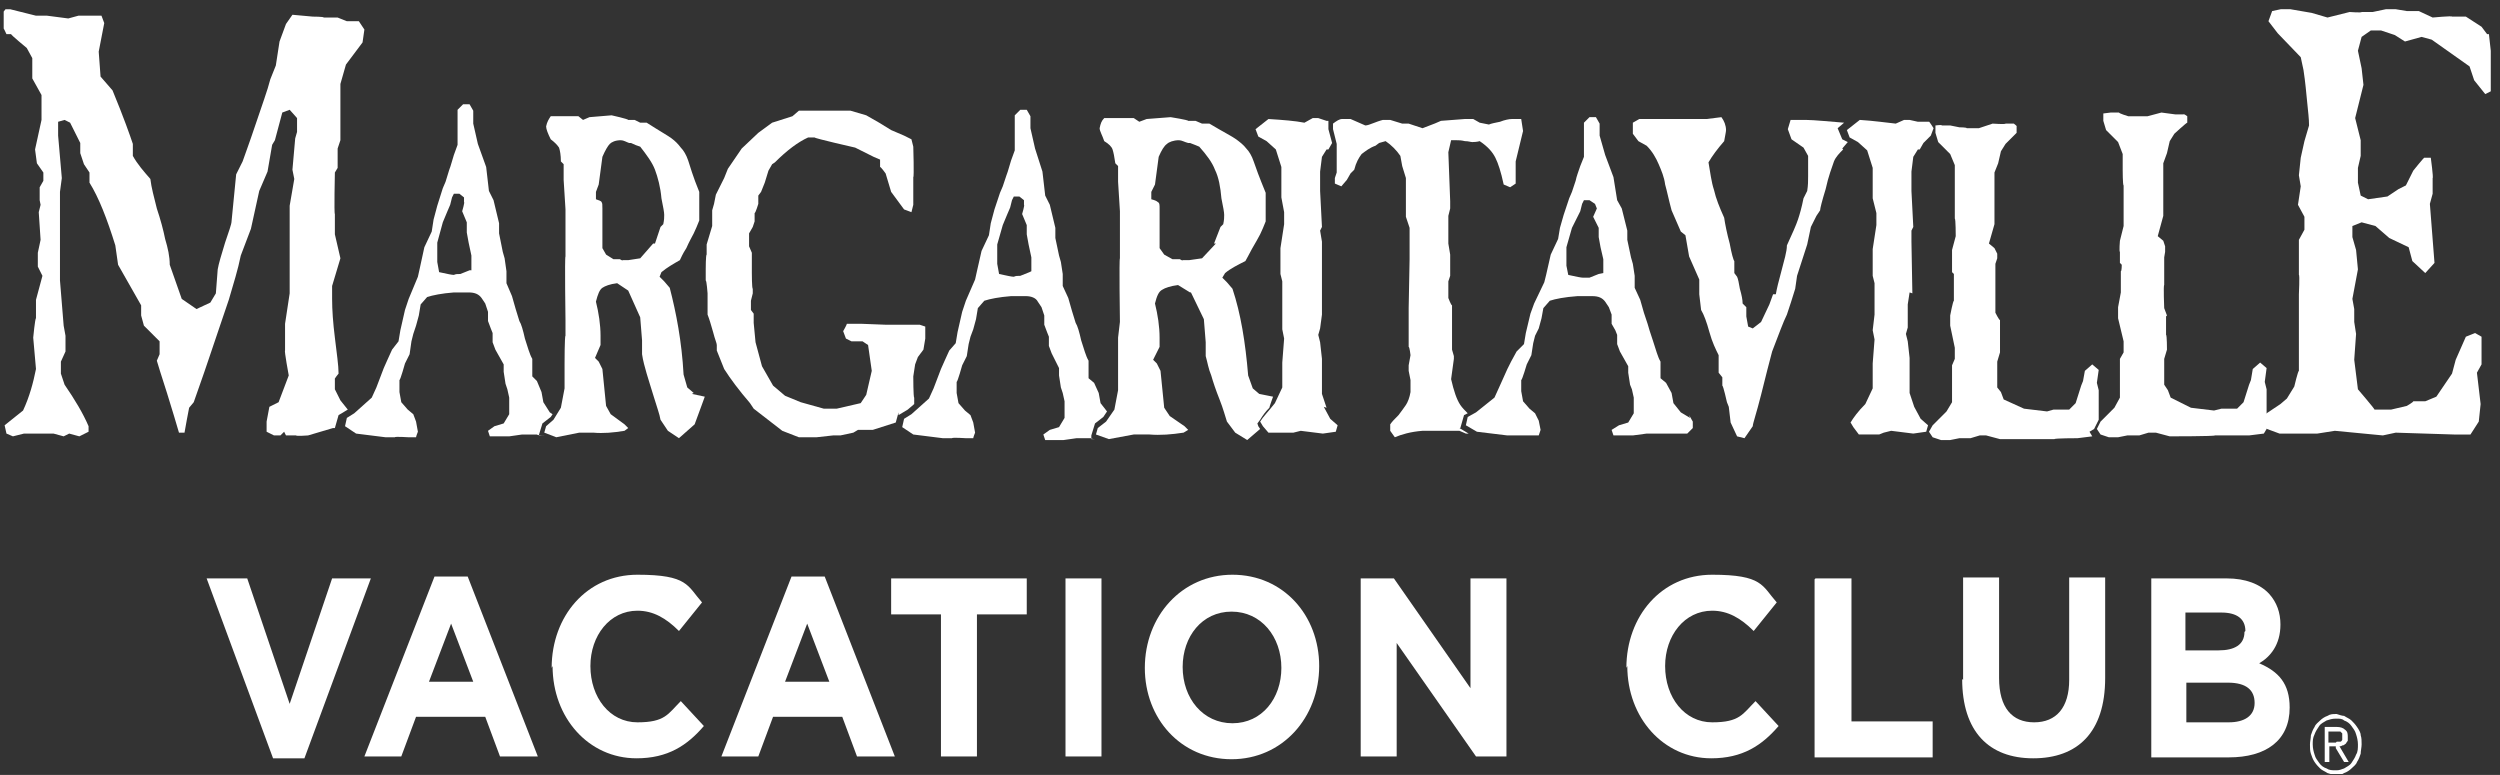 <?xml version="1.0" encoding="UTF-8"?>
<svg id="Layer_1" xmlns="http://www.w3.org/2000/svg" xmlns:xlink="http://www.w3.org/1999/xlink" version="1.1" viewBox="0 0 271 84">
  <rect x="0" y="0" width="271" height="84" fill="#333333" stroke="none"/>
  <!-- Generator: Adobe Illustrator 29.5.1, SVG Export Plug-In . SVG Version: 2.1.0 Build 141)  -->
  <defs>
    <style>
      .st0 {
        fill: none;
      }

      .st1 {
        fill: #fff;
      }

      .st2 {
        clip-path: url(#clippath);
      }
    </style>
    <clipPath id="clippath">
      <rect class="st0" x=".4" y="1" width="269.6" height="82.9"/>
    </clipPath>
  </defs>
  <g class="st2">
    <g>
      <path class="st1" d="M36.3,46.4l.4-1.4,1-.6h0c0,0-.8-1-.8-1l-.6-1.2v-1.1c-.1,0,.4-.6.4-.6,0-.9-.2-2.2-.4-3.9-.2-1.6-.3-3-.3-4.2v-1.4c0,0,.9-3,.9-3l-.6-2.6v-2.2c-.1,0,0-4.5,0-4.5l.3-.5v-2.1l.3-.9v-2.4c0,0,0-3.7,0-3.7l.6-2.1,1.8-2.4.2-1.4-.6-.9h-1.3l-1-.4h-1.5c0-.1-1.2-.1-1.2-.1l-2.2-.2-.7,1-.7,1.9-.4,2.6-.6,1.5c-.3,1.2-.9,2.8-1.6,4.9-.7,2.1-1.2,3.4-1.4,4l-.7,1.4-.5,5.1c0,.3-.3,1.1-.7,2.3-.4,1.3-.7,2.3-.8,2.9l-.2,2.6-.6,1-1.5.7-1.6-1.1-1.3-3.7c0-.9-.2-1.8-.5-2.8-.2-1-.5-2.1-.9-3.3-.3-1.2-.6-2.3-.7-3.2-.7-.8-1.4-1.6-1.9-2.5v-1.3c-.3-.9-1-2.9-2.2-5.8l-1.3-1.5-.2-2.7.6-3.1-.3-.8h-2.5c0,0-1.1.3-1.1.3l-2.3-.3h-1.2c0,0-2.8-.7-2.8-.7h-.5l-.4.5v1.3c.1,0,.5.9.5.9h.5c0,.1,1.7,1.5,1.7,1.5l.6,1.1v2.2c0,0,1,1.8,1,1.8v1.3c0,0,0,1.4,0,1.4l-.7,3.2.2,1.5.7,1v.9l-.4.7v1.4c0,0,.1.5.1.5l-.2.8.2,3-.3,1.4v1.5c0,0,.5,1,.5,1l-.7,2.6v2c-.1,0-.3,2.1-.3,2.1l.3,3.4c-.3,1.5-.7,3-1.4,4.5l-2,1.6.2.9.7.3,1.2-.3h3.2l1.1.3.6-.3,1.1.3,1-.5v-.6c-.6-1.4-1.5-2.9-2.6-4.5l-.4-1.2v-1.3c0,0,.5-1.1.5-1.1v-1.7c0,0-.2-1.1-.2-1.1l-.4-4.9c0-4.2,0-7.4,0-9.6l.2-1.5-.4-4.6v-1.5c0,0,.7-.2.7-.2l.6.3,1.1,2.2v1.1l.4,1.2.6.9v1.1c1,1.6,1.9,3.9,2.8,6.8l.3,2.1,2.5,4.4v1.1l.3,1.1,1.7,1.7v1.4c0,0-.3.7-.3.7.1.4.5,1.6,1.1,3.5.6,1.9,1,3.3,1.3,4.3h.6c0-.1.5-2.7.5-2.7l.5-.6c.3-.9.9-2.5,1.7-4.9.8-2.4,1.5-4.4,2.1-6.2.5-1.7,1-3.3,1.3-4.8l1.1-2.9.9-4.1.9-2.1.5-2.9.3-.5.8-3,.8-.3.8.9v1.5l-.2.7-.3,3.4.2,1-.5,2.9v9.5c0,0-.5,3.3-.5,3.3v2.9c-.1,0,.4,2.7.4,2.7l-1.1,2.9-1,.5-.3,1.6v1.1l.8.4h.7l.4-.4.2.4h1.1c0,.1,1.3,0,1.3,0l2.7-.8h.6c0,0-.1,0-.1,0Z"/>
      <path class="st1" d="M58.4,47.2l.4-1.3.9-.7.2-.3-.3-.2-.7-1.1-.2-1.1-.5-1.2-.5-.5v-1.9c-.3-.5-.5-1.3-.8-2.2-.2-.9-.4-1.6-.6-1.9l-.4-1.3-.4-1.4-.6-1.4v-1.3l-.2-1.4-.2-.7-.4-2v-1.1c0,0-.6-2.5-.6-2.5l-.5-1-.3-2.6-.9-2.5-.5-2.2v-1.4l-.4-.7h-.7l-.6.6v.4s0,1.5,0,1.5v1.9c0,0-.4,1.1-.4,1.1-.2.6-.3,1.1-.5,1.6l-.4,1.3-.3.7-.6,1.9-.4,1.5-.2,1.3-.8,1.7-.5,2.3-.2.9-1,2.4-.4,1.2-.5,2.2-.2,1.2-.7.9-.5,1.1-.4.9-.8,2.1-.5,1.1-1.9,1.7-.8.5-.2.9,1.2.8,3.2.4h1c0-.1,1.5,0,1.5,0h.8c0-.1.2-.6.2-.6l-.2-1.1-.3-.8-.6-.5-.7-.8-.2-1.1v-1.3c.1,0,.6-1.8.6-1.8l.5-1,.2-1.4.2-.8.3-.9.3-1.1.2-1.2.7-.8c.6-.2,1.6-.4,2.9-.5h1.6c.7,0,1.1.2,1.4.6l.4.6.3.9v1l.3.8.2.5v1c0,0,.3.8.3.8l.9,1.6v.8c0,0,.2,1.3.2,1.3l.2.6.2.9v1.8c0,0-.6,1-.6,1l-1,.3-.7.5.2.6h2.1l1.4-.2h1.6c0,.1,1.1.1,1.1.1h-.4ZM50.9,29.3l-1,.4c-.3,0-.5,0-.7.1h0c-.2,0-.7-.1-1.6-.3l-.2-1.1v-.9c0,0,0-1.2,0-1.2l.6-2.2.5-1.2.3-.7.2-.8.2-.4h.6l.5.4v.5c.1,0-.2,1-.2,1l.5,1.2v1.1l.2,1.1.3,1.4v.8c0,0,0,.8,0,.8Z"/>
      <path class="st1" d="M75.2,42.6l-.7-.6-.4-1.4c-.2-3.6-.8-6.7-1.5-9.4l-.6-.7-.5-.5.2-.5c.6-.5,1.3-.9,2-1.3.1-.2.3-.7.7-1.3.3-.7.6-1.2.8-1.6.2-.4.4-.9.6-1.4v-3.1c-.7-1.7-1-2.8-1.2-3.4-.2-.6-.5-1.1-.8-1.4-.3-.4-.6-.7-1-1-.4-.3-1.3-.8-2.7-1.7h-.7l-.6-.3h-.7c0-.1-1.8-.5-1.8-.5l-2.4.2-.7.3-.5-.4h-3c-.2.3-.4.6-.5,1.1,0,.3.2.8.5,1.4.4.3.7.6.9.9.1.3.2.8.2,1.5l.3.3v1.7c0,0,.2,3.2.2,3.2v5.1c-.1,0,0,6.9,0,6.9v1.7c-.1,0-.1,3-.1,3v2.7c0,0-.4,2.1-.4,2.1l-.8,1.3-.8.7-.2.7,1.3.5,2.5-.5h1.5c1.1.1,2.2,0,3.4-.2l.4-.3-.4-.4-1.5-1.1-.5-.9-.4-4-.4-.8-.4-.4.6-1.4v-1c0-1.2-.2-2.5-.5-3.7.2-.8.4-1.3.7-1.5.3-.2.8-.4,1.6-.5l1.2.8h0c0,0,1.3,2.9,1.3,2.9l.2,2.5v1.5c.1.7.3,1.4.5,2.1.2.7.5,1.6.8,2.6.3,1,.6,1.8.7,2.4l.8,1.2,1.2.8,1.7-1.5.7-1.9.4-1.1-1.4-.3ZM70.8,26.4l-1.4,1.6-1.3.2h-.6c0,.1-.3-.1-.3-.1h-.7c0,0-.8-.5-.8-.5l-.4-.7v-4.3c0-.4,0-.6-.1-.7,0-.1-.3-.2-.6-.3v-.8c0,0,.3-.8.3-.8l.4-3c.3-.7.6-1.2.8-1.4.2-.2.6-.4,1.2-.4.3,0,.6.2.9.3h.2c.4.2.7.3,1,.4.7.9,1.3,1.7,1.6,2.5.3.8.6,1.9.7,3.1.2,1,.3,1.5.3,1.8s0,.5-.1,1l-.3.3-.6,1.8Z"/>
      <path class="st1" d="M97.4,45l1-.6.7-.6v-.7c-.1,0-.1-2.3-.1-2.3l.2-1.3.3-.8.6-.8.2-1.2v-1.3l-.6-.2h-3.7c0,0-2.6-.1-2.6-.1h-1.6c0,.1-.4.8-.4.8l.3.8.6.3h1.2c0,0,.6.4.6.4l.4,2.8-.6,2.6-.6.9-2.6.6h-1.4c0,0-2.5-.7-2.5-.7l-1.7-.7-1.3-1.1-1.2-2.1-.7-2.6-.2-2.1v-1c0,0-.3-.4-.3-.4v-1l.2-.8v-.5c-.1,0-.1-1.7-.1-1.7v-2.2c0,0-.3-.7-.3-.7v-1.4c0,0,.4-.7.4-.7l.2-.6v-.9c.1,0,.4-1,.4-1v-.9l.3-.4.4-1,.4-1.3.4-.7.3-.2c1.3-1.3,2.5-2.2,3.6-2.7h.7c0,.1,4.4,1.1,4.4,1.1l1.6.8.4.2.7.3v.8c.1,0,.6.7.6.7l.6,2,1.4,1.9.8.3.2-.8v-3c.1,0,0-3.3,0-3.3l-.2-.8-.8-.4-1.4-.6-1.3-.8-1.4-.8-1.7-.5h-1.1c0,0-2.9,0-2.9,0h-1c0,0-.6,0-.6,0l-.7.6-2.2.7-1.5,1.1-1.8,1.7-1.5,2.2-.4,1-.9,1.8-.2,1-.2.7v1.7c0,0-.6,2-.6,2v1.1c-.1,0-.1,1.6-.1,1.6v1.2c.1,0,.2,1.4.2,1.4v2.3c.2.5.4,1.2.6,1.9.2.8.4,1.2.4,1.4v.6s.8,2,.8,2c.7,1.1,1.6,2.3,2.8,3.7l.4.6,3.1,2.4,1.8.7h1.9l1.8-.2h.8l1.4-.3.5-.3h.8c0,0,.8,0,.8,0l2.5-.8.3-1.1Z"/>
      <path class="st1" d="M118.3,47.2l.4-1.3.9-.7.4-.6-.7-.9-.2-1.1-.5-1.1-.6-.5v-1.9c-.3-.5-.5-1.3-.8-2.2-.2-.9-.4-1.6-.6-1.9l-.4-1.3-.4-1.4-.6-1.3v-1.3l-.2-1.3-.2-.7-.4-1.9v-1.1c0,0-.6-2.5-.6-2.5l-.5-1-.3-2.6-.8-2.5-.5-2.2v-1.3l-.4-.7h-.7l-.6.6v.4s0,1.5,0,1.5v1.9c0,0-.4,1.1-.4,1.1-.2.6-.3,1.1-.5,1.6l-.4,1.2-.3.7-.6,1.8-.4,1.5-.2,1.3-.8,1.7-.5,2.2-.2.9-1,2.3-.4,1.2-.5,2.2-.2,1.2-.7.8-.5,1.1-.4.9-.8,2.1-.5,1.1-1.9,1.7-.8.5-.2.9,1.2.8,3.2.4h1c0-.1,1.5,0,1.5,0h.8c0-.1.2-.6.2-.6l-.2-1.1-.3-.8-.6-.5-.7-.8-.2-1.1v-1.2c.1,0,.6-1.8.6-1.8l.5-1,.2-1.3.2-.8.3-.8.3-1.1.2-1.2.7-.8c.6-.2,1.6-.4,2.9-.5h1.6c.6,0,1.1.2,1.3.6l.4.6.3.9v1l.3.8.2.5v1c0,0,.3.8.3.8l.8,1.6v.8c0,0,.2,1.3.2,1.3l.2.6.2.9v1.8c0,0-.6,1-.6,1l-1,.3-.7.5.2.6h2l1.4-.2h1.6c0,.1.4.1.4.1h-.4ZM111.6,29.5l-1,.4c-.3,0-.5,0-.7.1h0c-.2,0-.7-.1-1.6-.3l-.2-1.1v-.9c0,0,0-1.2,0-1.2l.6-2.1.5-1.2.3-.7.2-.8.2-.4h.6l.5.4v.5c.1,0-.2,1-.2,1l.5,1.2v1l.2,1.1.3,1.4v.8c0,0,0,.7,0,.7Z"/>
      <path class="st1" d="M136.3,45.9l.3-.4c.3-.5.6-.9,1-1.3h0c0-.1.4-1.2.4-1.2l-1.5-.3-.7-.6-.5-1.4c-.3-3.6-.8-6.7-1.7-9.4l-.6-.7-.5-.5.3-.5c.6-.5,1.4-.9,2.2-1.3.1-.2.4-.7.7-1.3.4-.7.7-1.2.9-1.6.2-.4.4-.9.6-1.4v-3.1c-.7-1.7-1.1-2.8-1.3-3.4-.2-.6-.5-1.1-.8-1.4-.3-.4-.7-.7-1.1-1-.4-.3-1.4-.8-2.9-1.7h-.8l-.7-.3h-.8c0-.1-1.9-.4-1.9-.4l-2.6.2-.8.3-.6-.4h-3.2c-.3.3-.4.6-.5,1.1,0,.3.3.8.5,1.4.5.3.8.6.9.9.1.3.2.8.3,1.5l.3.3v1.7c0,0,.2,3.2.2,3.2v5.1c-.1,0,0,6.9,0,6.9l-.2,1.7v5.7c0,0-.4,2.1-.4,2.1l-.9,1.3-.9.7-.2.7,1.4.5,2.7-.5h1.7c1.2.1,2.4,0,3.7-.2l.5-.3-.4-.4-1.6-1.1-.6-.9-.4-4-.4-.8-.4-.4.7-1.4v-1c0-1.2-.2-2.5-.5-3.7.2-.8.4-1.3.8-1.5.3-.2.9-.4,1.7-.5l1.3.8h.1c0,0,1.4,2.9,1.4,2.9l.2,2.5v1.5c.2.7.3,1.4.6,2.1.2.7.5,1.6.9,2.6.4,1,.6,1.8.8,2.4l.9,1.2,1.3.8,1.4-1.2-.2-.3ZM131.8,26.4l-1.5,1.6-1.4.2h-.7c0,.1-.3-.1-.3-.1h-.8c0,0-.9-.5-.9-.5l-.5-.7v-4.3c0-.4,0-.6-.2-.7-.1-.1-.3-.2-.7-.3v-.8c0,0,.4-.8.4-.8l.4-3c.3-.7.6-1.2.9-1.4.2-.2.7-.4,1.3-.4.3,0,.6.2,1,.3h.2c.5.2.8.3,1,.4.8.9,1.4,1.7,1.7,2.5.4.8.6,1.9.7,3.1.2,1,.3,1.5.3,1.8s0,.5-.1,1l-.3.3-.7,1.8Z"/>
      <path class="st1" d="M143.8,44.2l-.5-1.5v-1.5c0,0,0-.6,0-.6v-1.7l-.2-1.8-.2-.8.2-.7.2-1.5v-1c0,0,0-1.3,0-1.3v-5.6c0,0-.2-1.2-.2-1.2l.2-.4-.2-3.9v-2.1l.2-1.6.5-.8h.2l.4-.7-.4-1.5v-.9h-.2s-.9-.3-.9-.3h-.6c0,0-.9.5-.9.5-1-.2-2.3-.3-3.9-.4l-1.4,1.1.3.8.9.5,1,.9.6,1.9v3.3c0,0,.3,1.6.3,1.6v1.3c0,0-.4,2.6-.4,2.6v1.5c0,0,0,1.3,0,1.3l.2.8v3.5c0,0,0,1.7,0,1.7l.2,1-.2,2.6v2.7l-.8,1.7c-.7.9-1.3,1.5-1.6,2l.3.5.6.7h.7c0,0,.8,0,.8,0h.7c0,0,.5,0,.5,0l.8-.2,2.4.3,1.4-.2.2-.7-.8-.7-.7-1.3Z"/>
      <path class="st1" d="M158.3,46.4l.4-1.4.4-.2c-.3-.3-.6-.6-.8-.9-.4-.6-.7-1.5-1-2.8l.3-2.2v-.3l-.2-.7v-1.1c0,0,0-.6,0-.6v-3.1c-.1,0-.4-.8-.4-.8v-1.8c0,0,.2-.6.2-.6v-2.3l-.2-1.2v-3l.2-.8v-.8c0,0-.2-5.3-.2-5.3l.3-1.3c0,0,.2,0,.3,0,.1,0,.2,0,.3,0,.2,0,.5,0,.9.1.4,0,.6.1.8.1.5,0,.8-.1.8-.1.9.6,1.4,1.2,1.7,1.8.3.6.6,1.5.9,2.9l.7.3.6-.4v-2.4l.8-3.3-.2-1.3c-.3,0-.7,0-1,0-.3,0-.8.1-1.3.3-.5.1-1,.2-1.2.3l-1-.2-.7-.4h-.9l-2.6.2c-.2.1-.9.4-2,.8l-1.5-.5h-.7c0,0-1.3-.4-1.3-.4h-.8c0,0-.4.1-.9.3-.5.2-.8.3-1,.3l-1.6-.7c-.1,0-.3,0-.5,0-.2,0-.3,0-.4,0-.3,0-.6.2-1,.5v.6l.4,1.6v.8c0,0,0,.9,0,.9v1.4c0,0-.2.6-.2.6v.6l.7.3.6-.7.4-.7.4-.4c.2-.8.5-1.3.8-1.7.4-.3.9-.7,1.5-.9l.4-.3.7-.2c.6.4,1.2,1,1.6,1.6l.2,1.1.4,1.3c0,.3,0,.7,0,1.3,0,.6,0,1.1,0,1.3v1.6l.4,1.2v3.4c0,0-.1,5.3-.1,5.3v4.2c.1,0,.2.9.2.9l-.2,1.1v.6l.2,1v1.3c-.1.6-.3,1.1-.5,1.4-.2.3-.5.7-.8,1.1-.4.4-.7.7-.9,1v.7l.5.7c.7-.3,1.7-.6,3-.7h4c0,0,.7.3.7.3h.3l-1-.6Z"/>
      <path class="st1" d="M183.2,45.3l-1-.6-.8-1-.2-1.1-.6-1.1-.6-.5v-1.8c-.3-.5-.5-1.3-.8-2.2-.3-.9-.5-1.5-.6-1.9l-.4-1.2-.4-1.4-.6-1.3v-1.3l-.2-1.3-.2-.7-.4-1.9v-1c0,0-.6-2.4-.6-2.4l-.5-.9-.4-2.5-.9-2.4-.6-2.1v-1.3l-.4-.7h-.7l-.6.6v.4s0,1.5,0,1.5v1.8c0,0-.4,1-.4,1-.2.6-.4,1.1-.5,1.6l-.4,1.2-.3.7-.6,1.8-.4,1.4-.2,1.2-.8,1.7-.5,2.2-.2.8-1.1,2.3-.4,1.1-.5,2.1-.2,1.2-.8.8-.6,1.1-.4.8-.9,2-.5,1.1-2,1.6-.9.5-.2.9,1.2.7,3.3.4h1c0,0,1.6,0,1.6,0h.8c0,0,.2-.6.2-.6l-.2-1-.4-.8-.6-.5-.7-.8-.2-1.1v-1.2c.1,0,.6-1.7.6-1.7l.5-1,.2-1.3.2-.8.4-.8.3-1.1.2-1.1.7-.8c.6-.2,1.6-.4,3-.5h1.6c.7,0,1.1.2,1.4.6l.4.6.3.8v1l.4.7.2.5v1c0,0,.3.8.3.8l.9,1.6v.7c0,0,.2,1.3.2,1.3l.2.5.2.9v1.7c0,0-.6,1-.6,1l-1,.3-.8.5.2.6h2.1l1.5-.2h1.6c0,0,2.8,0,2.8,0l.6-.6v-.7c0,0-.4-.7-.4-.7ZM173.3,29.7l-1,.4c-.3,0-.6,0-.7,0h0c-.2,0-.7-.1-1.6-.3l-.2-1v-.9c0,0,0-1.1,0-1.1l.6-2.1.6-1.2.3-.6.2-.8.2-.4h.6l.6.4.2.5-.4.9.6,1.2v1l.2,1.1.3,1.3v.8c0,0,0,.7,0,.7Z"/>
      <path class="st1" d="M199.7,16.1l.6-.7-.6-.3-.5-1.2.7-.6c-1.3-.1-3.3-.3-4.1-.3s-1.3,0-1.7,0l-.3,1,.4,1.1,1.3.9.5.9c0,.4,0,.7,0,1,0,.3,0,.7,0,1.2,0,.5,0,1-.1,1.6l-.4.8c-.2,1-.4,1.7-.6,2.3-.2.6-.6,1.5-1.2,2.8,0,.7-.3,1.6-.6,2.8-.3,1.1-.5,1.9-.6,2.5h-.3c0,0-.4,1.1-.4,1.1l-.9,1.9-.9.7-.5-.2-.2-1.1v-1c0,0-.4-.4-.4-.4,0-.4-.1-.9-.3-1.6-.1-.6-.2-1.1-.3-1.3l-.3-.4v-1.3c-.1-.1-.3-.8-.5-1.9-.3-1.1-.5-2.1-.6-2.8-.5-1.1-.9-2.1-1.1-3-.3-.9-.4-1.9-.6-3,.4-.7,1-1.5,1.7-2.3.1-.6.2-1,.2-1.2,0-.5-.2-1-.5-1.4l-1.6.2h-1.2c-.2,0-.5,0-.9,0-.4,0-.7,0-.9,0-.2,0-.4,0-.7,0-.3,0-.6,0-.7,0h-2.9l-.7.4v1.2l.6.8.9.5c.6.6,1,1.3,1.3,2,.3.7.6,1.4.7,2.2.2.7.4,1.7.7,2.8l1,2.3.5.4.4,2.3,1.1,2.5v1.6l.2,1.7c.3.5.6,1.3.9,2.4.3,1.1.7,1.9,1,2.5v.9c0,0,0,1,0,1l.4.5v.9c.1,0,.5,1.8.5,1.8l.2.5.2,1.7.7,1.5.8.2.9-1.3c0-.3.4-1.4.9-3.4.5-2,.9-3.6,1.2-4.7.7-1.8,1.2-3.2,1.6-4,.3-.9.6-1.8.9-2.8l.2-1.4,1.1-3.4.4-1.9.6-1.2.4-.6c0-.2.2-1,.6-2.3.3-1.4.7-2.4.9-3,.2-.5.6-.9,1-1.3Z"/>
      <path class="st1" d="M207,31.7l-.2,1.3v1c0,0,0,1.5,0,1.5l-.2.7.2.8.2,1.8v2.3c0,0,0,1.5,0,1.5l.5,1.5.7,1.3.8.7-.2.7-1.4.2-2.4-.3-.8.2-.5.2h-.7c0,0-.8,0-.8,0h-.7c0,0-.6-.8-.6-.8l-.3-.5c.3-.5.8-1.2,1.6-2l.8-1.7v-2.7l.2-2.6-.2-1,.2-1.7v-1.7c0,0,0-1.7,0-1.7l-.2-.8v-2.9c0,0,.4-2.6.4-2.6v-1.3c0,0-.4-1.6-.4-1.6v-1.8c0,0,0-1.5,0-1.5l-.6-1.9-1-.9-.9-.5-.3-.8,1.4-1.1c1.6.1,2.9.3,3.9.4l.9-.4h.6c0,0,.9.2.9.2h1.2c0-.1.5.7.5.7l-.3.8-.8.8-.4.7h-.2l-.5.8-.2,1.6v2.1l.2,3.9-.2.4v1.2c0,0,.1,5.6.1,5.6Z"/>
      <path class="st1" d="M227,46.5l.5-1h0v-2.3c0,0,0-.9,0-.9l-.2-.8.2-1.4-.7-.6-.8.7-.2,1.1-.2.5-.6,1.9-.7.7h-1.7l-.7.2-2.5-.3-2.2-1-.3-.8-.4-.5v-1.7c0,0,0-1.1,0-1.1l.3-1v-3.5c-.1,0-.5-.8-.5-.8v-2.4c0,0,0-2.9,0-2.9l.2-.6v-.5c0,0-.3-.6-.3-.6l-.6-.5.6-2.1v-2.7s0-2.9,0-2.9l.4-1,.3-1.3.5-.8,1.2-1.2v-.7c.1,0-.3-.3-.3-.3h-.9c0,.1-1.4,0-1.4,0l-1.5.5h-1.3c0-.1-.8-.1-.8-.1l-1-.2h-.9c0-.1-.7,0-.7,0v.8c0,0,.3,1,.3,1l1.3,1.3.5,1.2v1.7c0,0,0,1.6,0,1.6v2.5c.1,0,.1,1.9.1,1.9l-.4,1.5v1.2c0,0,0,1.2,0,1.2l.2.2v2.9c-.1,0-.4,1.6-.4,1.6v1.1l.5,2.4v1.2c0,0-.3.7-.3.7v1c0,0,0,1.9,0,1.9v1.1c0,0-.6,1-.6,1l-1.5,1.5-.4.7.4.6.9.3h1l1-.2h1.2l1-.3h.7l1.5.4h5.9c0-.1,2.5-.1,2.5-.1l1.6-.2-.3-.5Z"/>
      <path class="st1" d="M234.8,34.3v2c.1,0,.1,1.6.1,1.6l-.3,1v1.1c0,0,0,1.7,0,1.7l.4.6.3.8,2.2,1.1,2.5.3.8-.2h1.7l.7-.7.6-1.9.2-.5.2-1.2.8-.7.7.6-.2,1.5.2.8v1.6c0,0,0,2.7,0,2.7l-.3.5-1.6.2h-3.7c0,.1-4.9.1-4.9.1l-1.5-.4h-.8l-1,.3h-1.3l-1,.2h-1l-.9-.3-.4-.6.4-.8,1.5-1.5.6-1.1v-1.2c0,0,0-1.9,0-1.9v-1.1c0,0,.4-.7.4-.7v-1.2c0,0-.6-2.5-.6-2.5v-1.2l.3-1.6v-2.3c.1,0,.1-.7.1-.7l-.2-.2v-1.2c-.1,0,0-1.2,0-1.2l.4-1.6v-4.4c-.1,0-.1-1.7-.1-1.7v-.7c0,0,0-1,0-1l-.5-1.3-1.3-1.3-.3-1v-.8c0,0,.8-.1.8-.1h.9c0,.1,1,.4,1,.4h2.1c0,0,1.5-.4,1.5-.4l1.5.2h.9c0-.1.4.2.4.2v.7c-.1,0-1.4,1.2-1.4,1.2l-.5.8-.3,1.3-.4,1.1v4.4s0,1.3,0,1.3l-.6,2.2.6.5.2.6v.6c0,0-.1.6-.1.6v3c-.1,0,0,2.5,0,2.5l.3.8Z"/>
      <path class="st1" d="M269.6,3.7l-.6-.8-1.7-1.1h-1.5c0-.1-2.1.1-2.1.1l-1.5-.7h-1.3l-1.8-.3-1.9.4h-1.2c0,.1-1.3,0-1.3,0l-2.4.6-1.7-.5-2.9-.5-1.4.3-.4,1.1,1,1.3,2.5,2.6.3,1.4c.2,1.3.3,2.5.4,3.5.1,1,.2,1.8.2,2.5l-.5,1.7-.4,1.8-.2,1.9.2,1.2-.3,2,.7,1.3v1.4l-.6,1.1v3.8c.1,0,0,2.1,0,2.1v1.2c0,0,0,3.2,0,3.2v3.9c-.1,0-.5,1.7-.5,1.7l-.8,1.3-.7.6-1.8,1.2-.5.7.3.6,1.9.7h4.1s1.9-.3,1.9-.3l5.2.5,1.4-.3,6.3.2h1.8l.9-1.4.2-1.9-.4-3.4.5-.9v-3c0,0-.7-.4-.7-.4l-1,.4-1.1,2.5-.4,1.5-1.7,2.5-1.2.5h-1.3c0,.1-.7.5-.7.5l-1.7.4h-1.8c0-.1-1.8-2.2-1.8-2.2l-.4-3.2.2-2.8-.2-1.3v-1.4l-.2-1.1.6-3.2-.2-2.1-.4-1.4v-1.2c0,0,1-.4,1-.4l1.5.4,1.5,1.3,2.1,1,.4,1.5,1.4,1.3,1-1.1-.5-6.4.3-1.1v-1.7c.1,0-.2-2.2-.2-2.2h-.7c0-.1-1.2,1.4-1.2,1.4l-.8,1.6-.8.4-1.2.8-2.1.3-.8-.4-.3-1.4v-1.6l.3-1.3v-1.7c0,0-.6-2.4-.6-2.4l.9-3.6-.2-1.8-.4-1.9.4-1.5,1-.7h1.1l1.5.5,1.1.7,1.8-.5,1.1.3,4.1,2.9.5,1.5,1.2,1.5.6-.3.3-1.7-.5-4.5Z"/>
      <path class="st1" d="M254,80.8c0,0,.2-.1.3-.2,0,0,.1-.2.2-.3,0-.1,0-.3,0-.4,0-.3,0-.6-.3-.8-.2-.2-.5-.3-.9-.3h-1.3v3.8h.5v-1.7h.7v.2c0,0,.9,1.5.9,1.5h.5l-1-1.7c.1,0,.2,0,.3-.1ZM253.2,80.5h-.8v-1.2h.8c0,0,.2,0,.3,0,0,0,.2,0,.2,0,0,0,.1.1.2.2,0,0,0,.2,0,.3s0,.3,0,.4c0,0-.1.2-.2.2,0,0-.2,0-.3,0,0,0,0,0-.1,0Z"/>
      <path class="st1" d="M255.9,79.7c0-.3-.2-.6-.4-.9-.2-.3-.4-.5-.6-.7-.2-.2-.5-.3-.8-.5-.2,0-.5-.1-.8-.2,0,0,0,0-.1,0-.3,0-.6,0-.9.2-.3.1-.6.3-.8.5-.2.2-.5.4-.6.7-.2.3-.3.6-.4.9,0,.3-.1.7-.1,1,0,.4,0,.7.1,1,.1.3.2.6.4.9.2.3.4.5.6.7.2.2.5.3.8.5.3.1.6.2.9.2s0,0,.1,0c.3,0,.5,0,.8-.2.3-.1.6-.3.8-.5.2-.2.5-.4.6-.7.2-.3.3-.6.4-.9,0-.3.1-.7.1-1,0-.4,0-.7-.1-1ZM255.4,81.8c-.1.3-.3.6-.5.9-.2.3-.5.4-.8.6-.3.1-.5.2-.8.2,0,0,0,0-.1,0-.4,0-.7,0-1-.2-.3-.1-.6-.3-.8-.6-.2-.3-.4-.5-.5-.9-.1-.3-.2-.7-.2-1.1,0-.4,0-.7.2-1.1.1-.3.3-.6.5-.9.2-.3.5-.4.8-.6.3-.1.6-.2,1-.2,0,0,0,0,.1,0,.3,0,.6,0,.8.2.3.1.6.3.8.6.2.3.4.5.5.9.1.3.2.7.2,1.1s0,.8-.2,1.1Z"/>
      <path class="st1" d="M22.5,62.7h4.3l4.6,13.6,4.6-13.6h4.2l-7.2,19.5h-3.4l-7.2-19.5Z"/>
      <path class="st1" d="M47.1,62.5h3.6l7.6,19.5h-4.1l-1.6-4.3h-7.5l-1.6,4.3h-4l7.6-19.5ZM51.3,73.9l-2.4-6.3-2.4,6.3h4.7Z"/>
      <path class="st1" d="M59.8,72.4h0c0-5.6,3.8-10.1,9.3-10.1s5.4,1.2,7,3l-2.5,3.1c-1.4-1.4-2.8-2.2-4.5-2.2-3,0-5.1,2.7-5.1,6h0c0,3.4,2.1,6.1,5.1,6.1s3.3-.9,4.7-2.3l2.5,2.7c-1.8,2.1-3.9,3.5-7.3,3.5-5.2,0-9.1-4.4-9.1-10Z"/>
      <path class="st1" d="M85.8,62.5h3.6l7.6,19.5h-4.1l-1.6-4.3h-7.5l-1.6,4.3h-4l7.6-19.5ZM89.9,73.9l-2.4-6.3-2.4,6.3h4.7Z"/>
      <path class="st1" d="M102,66.6h-5.4v-3.9h14.7v3.9h-5.4v15.4h-3.9v-15.4h0Z"/>
      <path class="st1" d="M115.5,62.7h3.9v19.3h-3.9v-19.3Z"/>
      <path class="st1" d="M124.1,72.4h0c0-5.6,4-10.1,9.5-10.1s9.4,4.4,9.4,9.9h0c0,5.6-4,10.1-9.5,10.1s-9.4-4.4-9.4-9.9ZM138.9,72.4h0c0-3.4-2.2-6.1-5.4-6.1s-5.3,2.7-5.3,6h0c0,3.4,2.2,6.1,5.4,6.1s5.3-2.7,5.3-6Z"/>
      <path class="st1" d="M147.5,62.7h3.6l8.3,11.9v-11.9h3.9v19.3h-3.3l-8.6-12.3v12.3h-3.9v-19.3Z"/>
      <path class="st1" d="M176.3,72.4h0c0-5.6,3.8-10.1,9.3-10.1s5.4,1.2,7,3l-2.5,3.1c-1.4-1.4-2.8-2.2-4.5-2.2-3,0-5.1,2.7-5.1,6h0c0,3.4,2.1,6.1,5.1,6.1s3.3-.9,4.7-2.3l2.5,2.7c-1.8,2.1-3.9,3.5-7.3,3.5-5.2,0-9.1-4.4-9.1-10Z"/>
      <path class="st1" d="M196.8,62.7h3.9v15.5h8.8v3.9h-12.8v-19.3h0Z"/>
      <path class="st1" d="M212.8,73.7v-11.1h3.9v10.9c0,3.2,1.4,4.8,3.8,4.8s3.8-1.6,3.8-4.6v-11.1h3.9v10.9c0,5.9-3,8.7-7.8,8.7s-7.7-2.9-7.7-8.6Z"/>
      <path class="st1" d="M233.2,62.7h8.2c2,0,3.6.6,4.6,1.7.8.9,1.2,2,1.2,3.3h0c0,2.2-1.1,3.5-2.3,4.2,2.1.9,3.3,2.2,3.3,4.8h0c0,3.6-2.6,5.4-6.6,5.4h-8.4v-19.3h0ZM243.4,68.4c0-1.3-.9-2-2.6-2h-3.9v4.1h3.6c1.7,0,2.8-.6,2.8-2h0ZM241.5,74h-4.5v4.3h4.6c1.7,0,2.8-.7,2.8-2.1h0c0-1.4-.9-2.2-2.9-2.2Z"/>
    </g>
  </g>
</svg>
